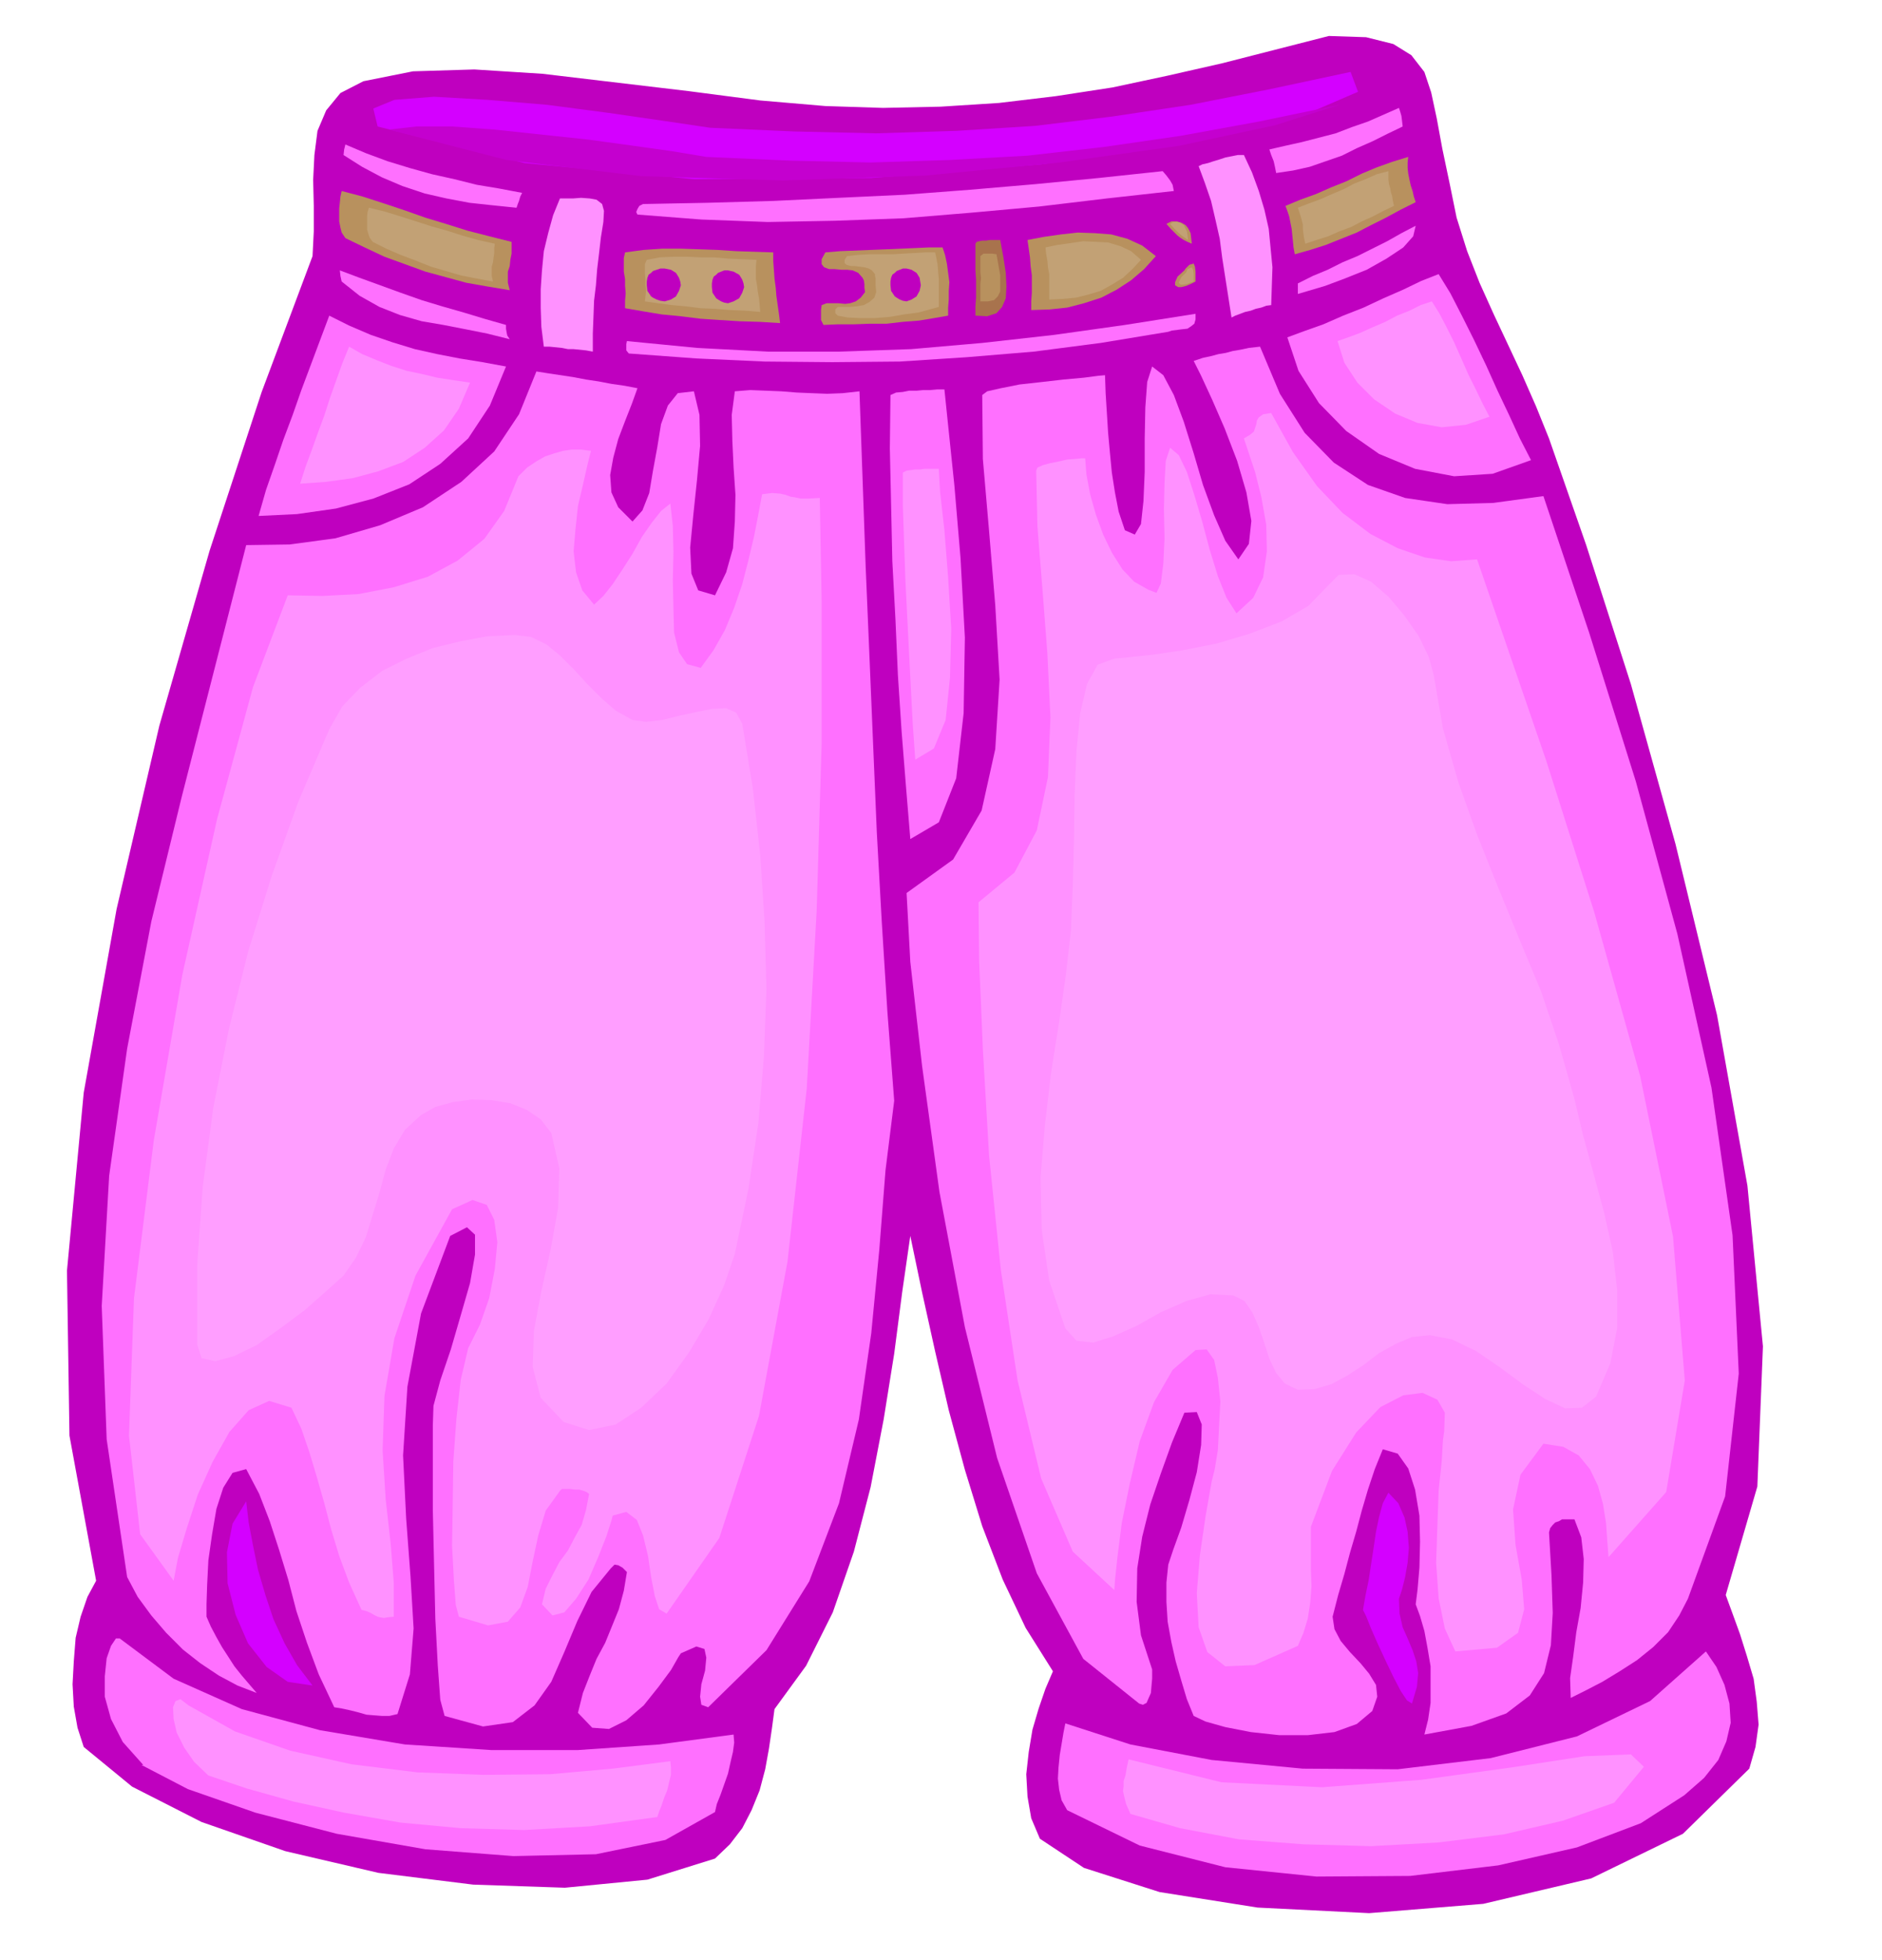 <svg xmlns="http://www.w3.org/2000/svg" fill-rule="evenodd" height="510.733" preserveAspectRatio="none" stroke-linecap="round" viewBox="0 0 3035 3161" width="490.455"><style>.brush1{fill:#bf00bf}.pen1{stroke:none}.brush2{fill:#ff70ff}.brush3{fill:#ff91ff}.brush4{fill:#d400ff}.brush5{fill:#b8915e}.brush6{fill:#c2a175}</style><path class="pen1 brush1" d="m1677 2965-14-33-6-35-2-36 4-36 6-36 10-34 11-32 12-28-44-70-37-78-33-86-28-91-26-96-22-95-21-95-19-91-13 90-13 100-17 106-21 109-27 104-34 98-43 86-51 70-4 30-5 34-6 33-9 34-13 32-15 29-20 26-24 23-109 34-133 13-148-5-153-19-150-35-135-47-112-57-78-64-10-31-6-34-2-36 2-37 3-38 8-34 11-32 14-26-43-234-4-266 27-287 53-296 69-296 81-282 84-256 82-219 2-40v-41l-1-42 2-40 5-39 14-33 23-28 37-19 80-16 99-3 110 7 118 14 118 14 115 15 105 9 93 3 93-2 94-6 92-11 91-14 89-19 88-20 86-22 86-22 60 2 44 11 29 18 21 27 11 33 9 42 9 49 12 57 11 54 17 54 20 51 23 51 23 49 23 49 22 50 21 52 60 172 72 224 72 258 67 276 49 275 25 259-9 226-51 175 11 30 12 33 11 35 11 37 5 37 3 37-5 36-10 35-107 105-148 72-174 41-184 15-180-9-158-25-122-39-71-47z"/><path class="pen1 brush2" d="m1721 2919-9-16-4-17-2-18 1-18 2-20 3-18 3-18 3-15 105 34 131 25 147 14 153 1 150-18 139-35 118-57 90-80 17 25 13 29 8 30 2 31-7 30-13 30-23 29-32 28-70 45-103 39-127 29-142 17-151 1-147-15-138-35-117-57z"/><path class="pen1 brush3" d="m1820 2837 150 37 162 8 160-12 146-20 117-18 75-3 21 20-48 58-83 29-95 22-105 13-109 6-109-3-104-8-95-18-80-23-7-16-3-12-2-9 1-7v-9l3-9 2-12 3-14z"/><path class="pen1 brush2" d="m231 2846-33-37-19-37-10-36v-33l3-29 7-20 8-12h6l87 65 110 49 126 34 137 23 139 9h140l131-9 120-16 1 13-2 15-4 17-4 18-6 17-6 17-6 15-3 13-80 45-112 23-133 3-142-11-143-25-131-34-109-38-75-39h3z"/><path class="pen1 brush3" d="m304 2750 75 42 89 31 99 22 106 13 107 4 107-1 101-9 93-12 1 10v12l-3 12-3 13-5 12-4 12-4 10-3 9-109 15-106 6-102-3-97-9-91-16-82-18-75-21-62-21-23-22-16-23-12-24-5-22-1-19 4-10 8-3 13 10z"/><path class="pen1 brush2" d="m1925 2767-11-27-9-30-9-31-7-31-6-33-2-32v-31l3-29 8-24 13-36 13-44 12-45 7-44 1-33-8-20-20 1-20 48-18 50-17 50-13 52-8 51-1 54 7 54 18 55v15l-1 11-1 12-4 9-3 7-6 3-6-2-90-72-75-138-64-186-52-211-41-218-28-203-19-168-6-111 75-54 46-79 22-99 7-112-7-120-10-120-10-116-1-103 8-6 22-5 30-6 36-4 35-4 33-3 23-3 11-1 1 29 2 32 2 32 3 33 3 31 5 32 6 31 10 30 16 7 10-17 4-37 2-47v-54l1-50 3-41 8-25 18 14 17 32 16 43 16 51 15 51 18 49 18 41 21 30 17-25 4-37-8-46-15-51-20-52-20-46-18-39-12-24 15-5 14-3 11-3 12-2 11-3 12-2 14-3 18-2 32 76 40 63 47 48 55 36 60 21 68 10 74-2 81-11 74 221 75 239 67 246 55 248 34 238 10 223-22 198-60 165-14 27-18 27-24 24-26 21-28 18-28 17-27 14-24 12-1-32 5-35 5-39 7-39 4-41 1-38-4-35-11-29h-20l-5 3-6 2-4 4-4 5-2 7 4 69 2 61-3 52-11 45-23 36-38 29-56 20-76 14 6-24 4-27v-59l-5-30-5-27-7-24-7-19 3-24 3-35 1-42-1-42-7-42-11-34-17-24-24-7-13 32-11 33-10 34-9 34-10 34-9 34-10 34-9 35 3 20 10 19 15 18 17 18 14 17 11 18 2 19-8 23-25 21-36 13-43 5h-46l-46-5-41-8-32-9-19-9z"/><path class="pen1 brush3" d="m1954 2389 5-20 5-31 2-39 2-39-4-38-6-29-12-17-18 1-37 32-30 52-23 63-16 68-13 64-7 55-4 38-1 15-67-62-51-118-38-158-27-178-19-185-10-171-6-143-1-94 58-48 36-68 18-86 4-96-5-104-8-104-8-100-2-90 2-5 9-4 11-3 15-3 13-3 14-1 9-1h6l2 26 6 32 9 32 12 33 14 29 17 27 19 20 23 13 13 5 7-15 4-32 2-41-1-47 1-43 2-35 7-21 14 12 13 27 12 37 13 44 12 45 13 42 14 35 16 25 27-25 16-33 6-42-1-43-8-45-10-40-11-33-7-21 10-6 6-5 2-6 2-6 1-6 3-5 7-5 13-2 35 63 39 55 41 43 45 34 44 23 44 15 42 6 42-3 44 128 68 198 77 243 74 264 53 259 19 232-30 180-93 105-2-26-2-29-5-31-8-29-13-27-18-22-25-14-32-5-37 50-12 56 4 57 10 56 4 48-10 38-34 24-67 6-17-37-10-49-4-57 2-59 2-57 5-48 2-34 2-14 1-30-12-21-24-11-31 4-37 19-39 41-39 62-34 90v69l1 27-2 26-4 26-7 23-9 21-70 31-47 2-29-23-14-40-3-55 5-61 9-62 10-57z"/><path class="pen1 brush4" d="m2198 2596 4-23 5-24 4-26 4-26 4-27 5-24 6-22 9-17 16 17 10 23 5 23 2 26-2 24-4 23-5 20-5 15 1 24 5 22 8 18 8 19 6 18 3 19-2 22-8 27-8-5-10-15-12-23-12-25-13-28-11-25-8-20-5-10z"/><path class="pen1 brush2" d="m932 2762 8-32 11-28 11-27 14-26 11-27 11-27 8-30 5-30-7-7-7-4-6-1-6 6-31 38-23 47-21 50-21 48-27 38-35 27-48 7-62-17-7-26-4-55-4-76-2-86-2-88v-138l1-31 11-41 17-50 16-55 15-52 8-46v-32l-13-12-27 14-47 125-22 118-7 111 5 102 7 93 5 84-6 74-20 64-13 3h-12l-13-1-12-1-14-4-12-3-14-3-12-2-25-53-19-51-17-51-13-50-15-49-15-46-17-44-21-40-22 6-15 24-11 34-7 41-6 42-2 40-1 31v20l7 16 9 17 9 16 11 17 9 14 12 15 12 14 12 14-31-12-30-16-30-20-28-22-27-27-24-28-22-30-17-32-33-222-8-215 12-210 29-205 39-205 49-201 52-203 52-203 70-1 74-10 72-21 69-29 62-41 53-49 40-60 28-69 19 3 20 3 20 3 21 4 20 3 21 4 21 3 21 4-9 25-11 28-11 29-8 30-5 28 2 28 11 24 23 23 16-18 11-28 6-36 7-38 6-37 11-30 16-20 26-3 9 38 1 50-5 55-6 57-5 52 2 42 11 27 27 8 18-37 11-39 3-43 1-43-3-44-2-43-1-42 5-38 25-2 25 1 25 1 25 2 24 1 25 1 25-1 27-3 5 141 5 142 6 142 6 144 6 143 8 144 9 144 11 144-14 112-10 128-13 135-20 139-32 135-48 126-69 111-94 92-11-4-2-13 2-20 6-22 2-21-3-14-13-4-25 11-4 6-12 21-20 27-24 30-28 24-28 14-27-2-23-24z"/><path class="pen1 brush3" d="m874 2587 6-25 11-22 11-21 14-19 11-21 11-20 7-24 5-26-4-3-5-2-7-2h-7l-8-1h-13l-3 3-23 32-12 40-9 42-8 41-12 33-20 23-32 6-47-14-5-19-3-39-3-56 1-65 1-71 5-69 7-63 12-51 19-38 15-43 9-47 4-43-5-36-12-24-23-8-33 15-59 107-34 101-16 93-3 88 5 79 8 71 5 63v55l-10 1-6 1-6-1-4-1-6-3-5-3-7-3-8-2-20-44-16-43-13-43-11-42-12-42-12-40-13-38-16-34-36-11-33 15-31 35-27 48-24 53-18 55-14 47-7 37-54-75-18-159 8-221 32-255 46-267 56-251 58-213 56-148 56 1 58-3 57-11 55-17 48-26 43-35 32-45 23-56 14-14 15-10 14-8 15-5 14-4 14-2h15l16 2-6 24-7 31-8 34-4 38-3 35 4 34 10 29 19 23 15-14 15-19 16-24 16-25 15-27 16-23 15-19 15-12 4 36 1 43-1 45 1 45 1 39 8 32 13 19 22 6 21-29 18-32 15-36 13-38 10-39 9-38 7-36 6-32 16-2 13 1 9 2 8 3 7 1 9 2h12l19-1 3 166v230l-8 269-16 287-31 279-46 249-64 197-85 122-12-7-7-21-6-31-5-34-8-33-10-25-17-13-22 6-2 8-8 25-13 33-16 37-20 31-19 22-19 5-17-18z"/><path class="pen1 brush4" d="m397 2421 4 34 7 37 8 39 12 41 13 39 18 39 20 35 25 33-40-6-34-24-30-38-20-46-13-51-1-50 9-46 22-36z"/><path class="pen1 brush2" d="m1468 1353-7-85-7-88-6-91-4-91-5-93-2-92-2-90 1-86 9-4 11-1 10-2h12l11-1h11l11-1h12l6 58 10 96 10 118 7 128-2 122-12 105-28 71-46 27z"/><path class="pen1 brush3" d="m1476 1225-4-56-3-57-3-59-3-59-3-60-2-59-2-58v-55l6-3 7-1 7-1h8l7-1h23l2 37 7 62 6 76 5 83-2 79-7 68-19 46-30 18z"/><path class="pen1 brush2" d="m531 509 32 16 35 15 35 12 36 11 36 8 36 7 37 6 38 7-26 63-35 53-45 41-50 33-58 23-60 16-63 9-62 3 12-42 14-40 14-41 15-40 14-40 15-40 15-40 15-40z"/><path class="pen1 brush3" d="m563 559 21 12 24 10 23 9 25 8 24 5 25 6 26 4 27 4-18 42-24 35-31 28-35 23-40 15-41 11-43 6-42 3 9-28 10-27 10-28 10-27 9-28 10-28 10-28 11-27z"/><path class="pen1 brush2" d="m2076 544 27-10 31-11 32-14 33-13 32-15 32-14 29-14 28-11 19 31 19 37 19 38 20 42 18 40 19 40 17 37 18 35-62 22-62 4-63-12-58-24-53-37-44-45-33-52-18-54z"/><path class="pen1 brush3" d="m2157 550 17-6 19-7 20-9 21-9 19-10 20-8 18-9 18-6 12 19 12 23 12 24 12 27 11 25 12 24 11 23 11 21-38 13-39 4-39-7-36-15-34-23-27-27-21-32-11-35z"/><path class="pen1 brush2" d="m1014 570-4-5v-10l1-5 113 11 114 6h115l116-4 115-10 116-13 114-16 114-18v9l-2 7-5 4-6 4-9 1-8 1-8 1-6 2-109 18-108 14-108 9-108 7-109 1-109-1-110-5-109-8z"/><path class="pen1 brush3" d="m877 559-4-32-1-30v-31l2-30 3-31 7-29 8-29 11-27h21l13-1 14 1 11 2 9 7 3 11-1 18-4 25-3 26-3 25-2 26-3 25-1 27-1 26v29l-11-2-10-1-10-1h-9l-10-2-10-1-10-1h-9zm1056-291 6-3 9-2 9-3 10-3 9-3 10-2 10-2h10l13 28 11 30 9 30 7 31 3 31 3 31-1 30-1 31-8 1-8 3-9 2-8 3-9 2-8 3-8 3-6 3-5-32-5-32-5-32-4-31-7-31-7-30-10-29-10-27z"/><path class="pen1 brush5" d="m1328 524-4-8v-16l1-8 8-3h19l11 1 8-1 9-3 8-6 7-9-1-7v-6l-1-6-2-4-7-8-9-4-9-1h-9l-11-1h-9l-8-3-4-5v-8l6-11 24-2 25-1 25-1 25-1 23-1 23-1 22-1h22l4 12 3 14 2 15 2 15-1 14v14l-1 13v13l-23 4-24 4-26 2-26 3h-27l-26 1h-26l-23 1z"/><path class="pen1 brush6" d="m1351 509-4-4v-6l4-4h19l11-1 12-2 9-5 8-7 3-9-1-11v-11l-1-4v-3l-5-6-5-3-7-2-8-1-8-1h-6l-7-2-3-3v-5l4-6 18-2 19-1h37l17-1 18-1 17-1h16l2 9 2 11 1 12 1 12v44l-15 4-18 5-23 3-23 4-25 2h-22l-21-1-16-3z"/><path class="pen1" style="fill:#a8734d" d="M1573 509v-15l1-14v-29l-1-15v-43l2-3 4-1 5-1h6l6-1h17l5 27 4 26 1 22-1 19-6 14-9 10-15 5-19-1z"/><path class="pen1 brush5" d="M1581 486v-28l1-9-1-10v-26l5-4h14l7 1 3 17 3 17v26l-4 8-6 6-10 2h-12z"/><path class="pen1 brush2" d="m551 454-2-9-1-9 32 12 33 12 33 12 34 12 33 10 35 10 33 10 35 10v6l1 6 1 5 4 6-36-9-35-7-36-7-35-6-35-10-33-13-32-18-29-23z"/><path class="pen1 brush5" d="m1657 387 26-5 28-4 27-3 28 1 26 2 26 7 24 11 22 17-19 21-21 18-23 15-25 13-28 9-27 7-29 3-29 1v-14l1-14v-28l-2-15-1-14-2-14-2-14z"/><path class="pen1 brush6" d="m1686 399 19-4 21-3 21-3 21 1 19 1 20 6 17 8 16 14-14 15-15 14-18 11-18 10-20 6-20 5-22 2-21 1v-41l-2-11-1-11-2-11-1-10z"/><path class="pen1 brush5" d="M1008 497v-12l1-12-1-12v-11l-2-12v-22l2-9 30-4 30-2h30l30 1 29 1 30 2 30 1 30 1v14l1 14 1 14 2 15 1 13 2 14 2 14 2 16-33-2-33-1-32-2-30-2-32-4-31-3-30-5-29-5z"/><path class="pen1 brush6" d="m1040 486 1-9 1-9-1-9v-8l-1-9v-16l3-7 21-4 22-1h22l22 1h21l23 2 22 1 24 1-1 10v21l2 11 1 9 2 11 1 10 1 12-24-2-24-1-24-2-24-1-24-3-22-2-23-3-21-3z"/><path class="pen1 brush2" d="m2093 457 24-12 24-10 24-12 24-10 24-12 24-12 23-13 23-12-4 17-16 18-27 18-32 18-35 14-32 12-27 8-17 5v-17z"/><path class="pen1 brush5" d="m1925 425 2 5 1 8v16l-8 4-7 3-8 2h-5l-5-3v-5l4-9 11-10 2-3 3-3 3-3 7-2z"/><path class="pen1 brush6" d="m1922 431 2 4 1 7v12l-6 2-5 2-6 1h-4l-3-3 1-3 3-6 8-8 2-5 7-3z"/><path class="pen1 brush5" d="m2073 332 24-10 25-9 25-11 25-10 24-12 24-10 25-9 26-8-1 9v9l1 9 2 10 2 9 3 9 2 9 3 9-24 12-24 13-24 12-23 12-25 10-25 10-25 8-25 7-2-11-1-10-1-10-1-10-2-10-2-10-3-9-3-8z"/><path class="pen1 brush6" d="m2093 335 18-7 19-7 18-8 19-8 17-9 18-7 18-8 19-5v14l1 7 2 7 1 6 2 6 1 7 2 9-17 8-17 9-18 8-17 9-19 7-18 8-19 6-18 6-2-9-1-7-1-8v-7l-2-8-2-7-2-6-2-6z"/><path class="pen1 brush5" d="m557 384-6-9-2-8-2-10v-21l1-9 1-10 2-9 34 9 34 11 33 11 34 12 33 10 35 11 35 9 36 9v19l-2 10-1 10-3 9v18l3 12-36-6-34-6-33-9-33-9-33-12-33-12-32-15-31-15z"/><path class="pen1 brush6" d="m601 390-5-7-2-6-2-7v-22l1-7 2-6 25 6 26 8 25 8 25 8 25 7 25 8 25 7 27 6-1 7v8l-1 7-1 8-2 7v15l2 9-27-5-25-5-24-7-24-7-25-10-24-9-23-10-22-11z"/><path class="pen1 brush5" d="m1881 361 8-4h9l7 2 7 4 4 5 4 8 1 8 1 9-7-3-6-3-6-4-4-3-10-10-8-9z"/><path class="pen1 brush6" d="m1887 361 5-3h6l5 1 6 4 2 4 3 6 1 6 1 8-9-6-7-6-7-7-6-7z"/><path class="pen1 brush2" d="m1028 346-2-4 2-5 3-5 6-3 104-2 106-3 105-5 107-5 105-8 105-9 103-10 103-11 6 7 6 8 4 7 2 10-108 12-109 13-110 10-109 9-111 4-108 2-107-4-103-8zm1019-105 26-6 27-6 27-7 27-7 26-10 26-9 25-11 25-11 2 6 2 7 1 8 1 9-25 12-24 12-25 11-24 12-26 9-26 9-27 6-27 4-2-10-2-9-4-10-3-9zm-1493 9 1-9 2-8 33 14 35 13 36 11 36 10 36 8 36 9 36 6 37 7-3 6-2 7-2 5-2 6-39-4-37-4-37-7-35-8-36-12-33-14-32-17-30-19z"/><path class="pen1 brush4" d="m609 204-7-29 34-14 64-5 86 5 96 8 99 13 90 13 74 11 136 6 132 3 129-4 127-8 124-15 127-19 127-25 131-28 12 32-95 41-178 41-238 35-274 22-285 2-274-26-237-59z"/><path class="pen1" style="fill:#c400cf" d="m627 209 44-5h59l68 5 75 8 75 8 73 10 64 9 54 9 135 6 130 3 127-4 126-7 123-14 124-18 126-23 130-27-104 33-154 33-193 27-216 21-230 8-229-7-217-26-190-49z"/><path class="pen1 brush1" d="m1072 433 10 2 8 5 2 3 3 5 2 6 1 6-3 9-5 9-8 5-10 3-7-1-6-2-6-3-3-2-6-9-1-9v-6l1-6 2-5 4-3 3-3 6-2 6-2h7zm102 3 9 2 9 5 2 3 3 5 2 6 1 6-3 9-5 9-9 5-9 3-6-1-5-2-5-3-3-2-6-9-1-9v-6l1-6 2-5 4-3 3-3 5-2 5-2h6zm288-3 8 2 8 5 2 3 3 5 1 6 1 6-2 9-5 9-8 5-8 3-6-1-5-2-5-3-3-2-6-9-1-9v-6l1-6 2-5 4-3 3-3 5-2 5-2h6z"/><path class="pen1" d="m531 1176 21-37 29-30 35-27 40-20 42-17 45-11 43-8 44-2 26 3 25 12 22 18 23 23 21 23 23 23 23 20 27 15 22 3 26-3 28-7 28-6 25-5 22-1 16 7 10 18 17 104 12 108 7 107 3 109-4 108-9 108-16 106-22 105-17 50-25 55-32 54-36 50-41 39-41 27-43 9-41-13-37-39-13-50 2-58 12-64 15-67 12-67 2-64-13-57-17-22-22-15-27-11-30-5-32-1-30 4-29 8-23 13-26 24-18 30-13 34-10 37-11 36-11 36-16 33-20 29-29 26-34 30-39 29-38 27-37 18-30 8-22-5-7-22v-128l9-127 17-127 25-126 31-125 38-122 43-120 50-117zm1266-114-27 10-17 31-11 47-6 61-3 69-1 74-2 75-3 72-8 70-11 77-13 82-10 85-7 84 2 85 12 81 26 77 18 20 27 3 32-10 38-17 39-22 41-18 39-11 37 2 18 9 13 19 10 23 9 26 8 25 11 23 14 17 21 10 27-1 27-8 26-14 26-17 25-19 27-15 26-11 29-3 36 7 39 19 38 26 38 28 35 23 32 15 27-1 23-18 23-54 11-57v-60l-7-62-14-63-17-63-17-62-14-59-25-88-29-86-35-84-34-83-34-85-30-84-25-87-15-87-8-29-16-33-23-33-25-30-29-25-27-12-25 1-19 19-30 31-43 25-52 20-54 16-56 11-48 7-39 4-21 2z" style="fill:#ff9eff"/></svg>

